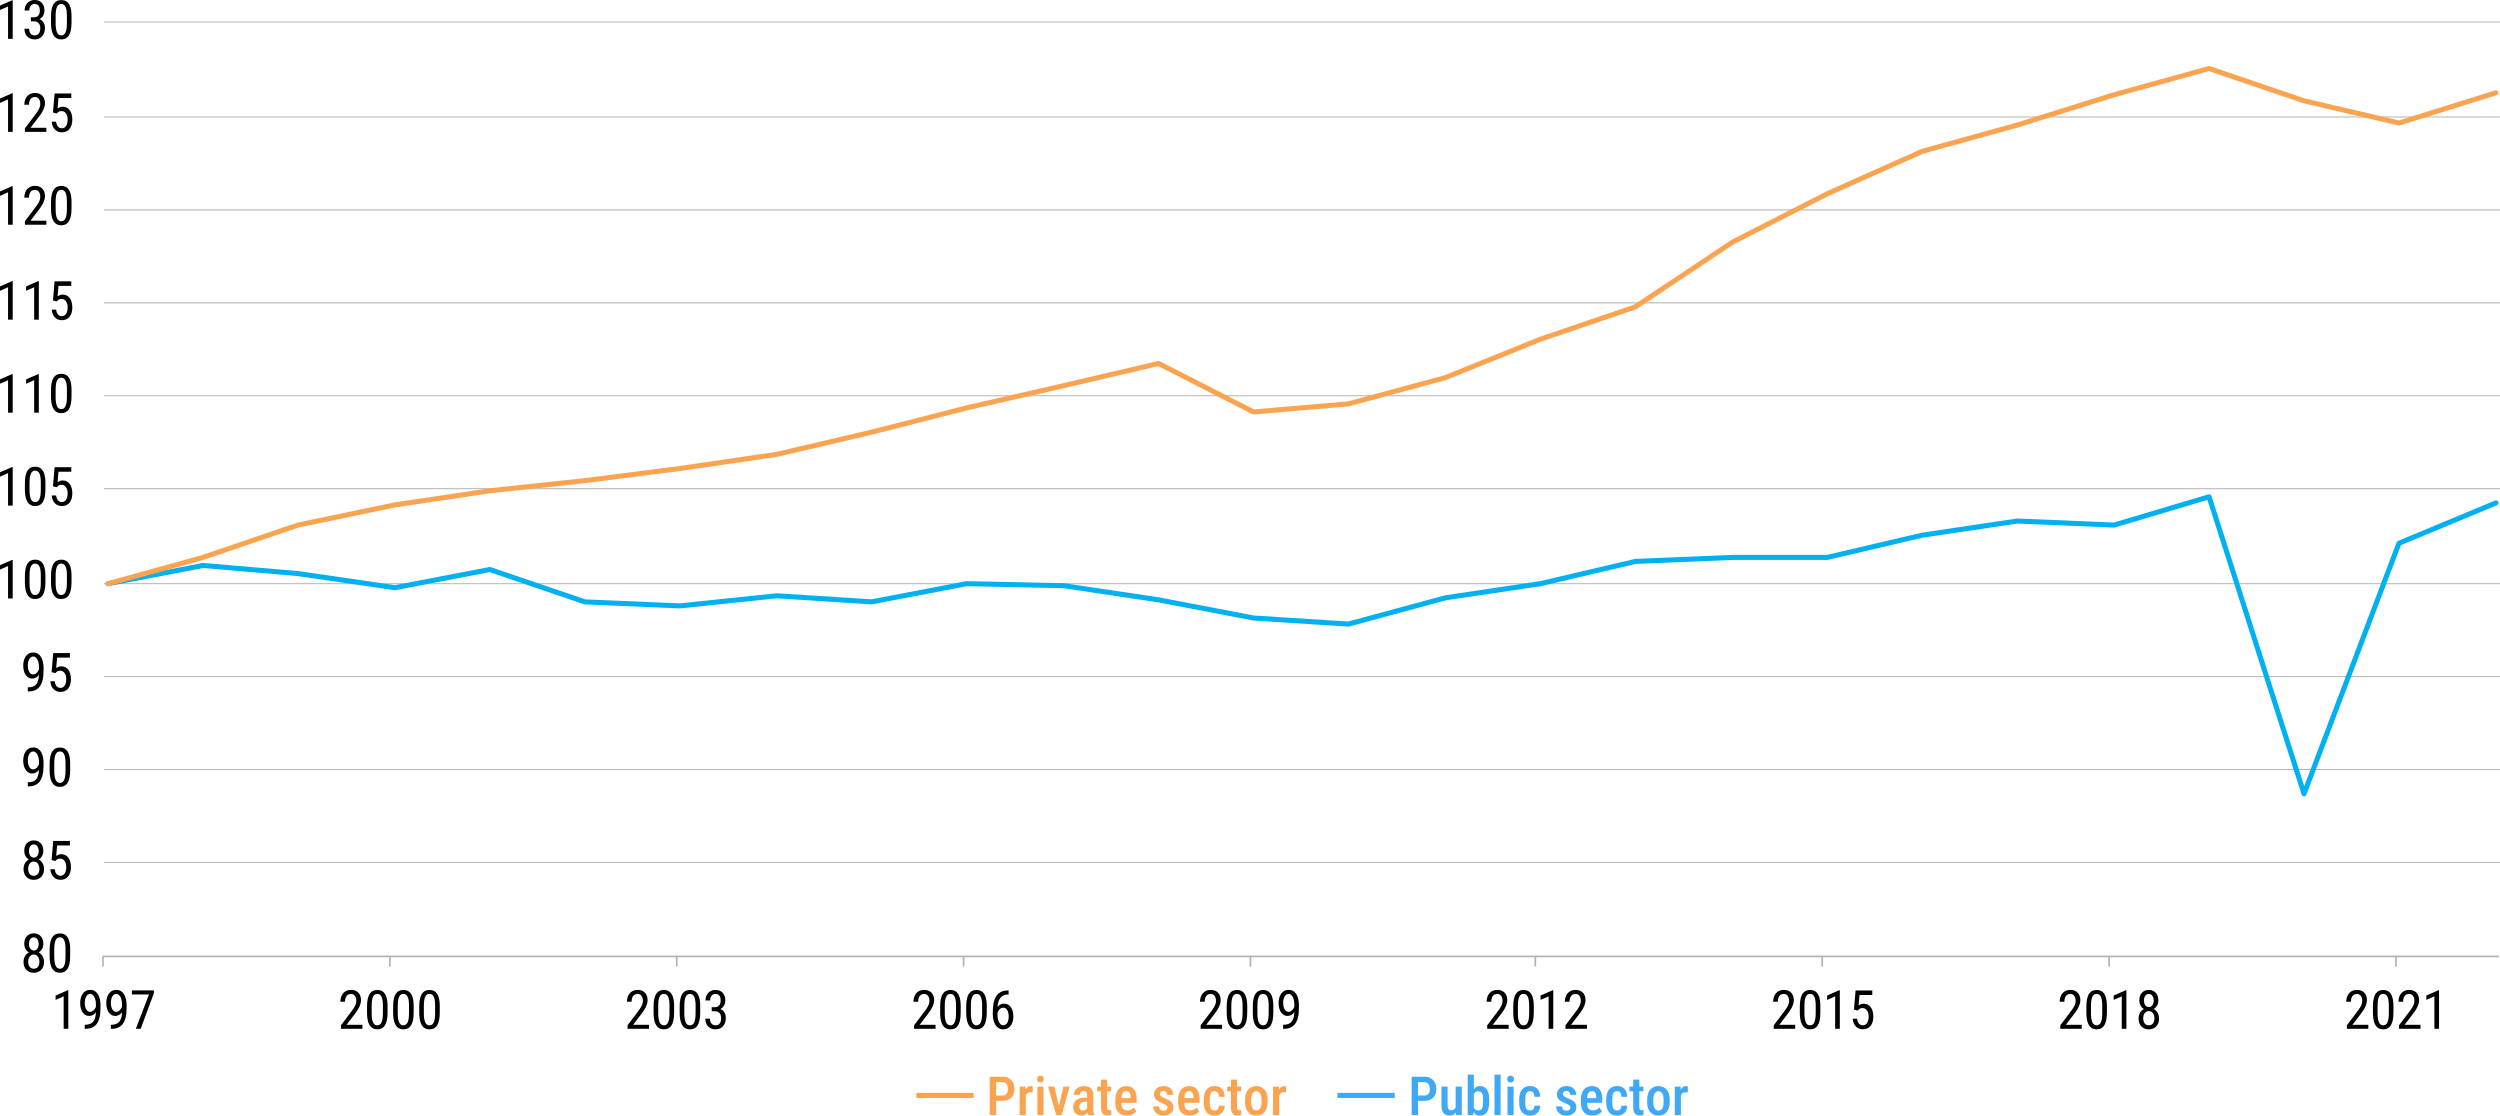 <svg xmlns="http://www.w3.org/2000/svg" id="Layer_1" width="741.42" height="330.86" viewBox="0 0 741.42 330.86"><defs><style>.cls-1{stroke-width:.3px;}.cls-1,.cls-2,.cls-3,.cls-4,.cls-5,.cls-6{fill:none;stroke-linejoin:round;}.cls-1,.cls-6{stroke:#b3b3b3;}.cls-2{stroke:#3fa9f5;}.cls-2,.cls-3,.cls-4,.cls-5{stroke-width:1.5px;}.cls-3{stroke:#00b0f0;}.cls-3,.cls-5{stroke-linecap:round;}.cls-7{fill:#faa451;}.cls-7,.cls-8,.cls-9{stroke-width:0px;}.cls-8{fill:#000;}.cls-9{fill:#3fa9f5;}.cls-4,.cls-5{stroke:#faa451;}.cls-6{stroke-width:.5px;}</style></defs><path class="cls-1" d="M30.84,6.54h710.58M30.84,34.69h710.58M30.84,62.26h710.58M30.84,89.82h710.58M30.84,117.38h710.58M30.84,144.94h710.58M30.84,173.1h710.58M30.84,200.66h710.58M30.84,228.22h710.58M30.84,255.78h710.58"></path><line class="cls-6" x1="30.54" y1="283.64" x2="741.12" y2="283.64"></line><path class="cls-6" d="M710.56,283.64v3M625.49,283.64v3M540.41,283.64v3M455.33,283.64v3M370.85,283.64v3M285.78,283.64v3M200.7,283.64v3M115.62,283.64v3M30.54,283.64v3"></path><polyline class="cls-3" points="32.04 173.1 60.2 167.7 88.36 170.1 117.12 174.29 145.28 168.9 173.44 178.49 201.6 179.69 230.36 176.69 258.51 178.49 286.67 173.1 315.43 173.69 343.59 177.89 371.75 183.28 399.91 185.08 428.67 177.29 456.83 173.1 484.99 166.5 513.75 165.31 541.91 165.31 570.07 158.72 598.23 154.52 626.98 155.72 655.14 147.33 683.3 235.41 711.46 161.11 740.22 149.13"></polyline><polyline class="cls-5" points="32.04 173.1 60.2 165.31 88.36 155.72 117.12 149.73 145.28 145.54 173.44 142.54 201.6 138.94 230.36 134.75 258.51 128.16 286.67 120.97 315.43 114.38 343.59 107.79 371.75 122.17 399.91 119.77 428.67 111.98 456.83 100.6 484.99 91.01 513.75 71.84 541.91 57.46 570.07 44.88 598.23 37.09 626.98 28.1 655.14 20.32 683.3 29.9 711.46 36.49 740.22 27.51"></polyline><path class="cls-8" d="M13.06,285.25c0,.69-.13,1.28-.4,1.76s-.63.85-1.09,1.1c-.46.25-.98.38-1.55.38s-1.09-.12-1.55-.38c-.46-.25-.82-.62-1.09-1.1s-.4-1.07-.4-1.76c0-.45.07-.87.22-1.25.15-.38.35-.71.62-.99.27-.28.59-.5.96-.65.37-.15.78-.23,1.23-.23.59,0,1.11.13,1.57.4.46.27.82.64,1.08,1.11.26.47.39,1,.39,1.61ZM12.85,279.92c0,.55-.12,1.05-.37,1.49-.25.44-.58.79-1,1.05-.42.25-.91.38-1.45.38s-1.04-.13-1.47-.38c-.43-.25-.76-.6-1-1.05-.24-.44-.36-.94-.36-1.49,0-.66.12-1.22.36-1.69s.58-.82,1-1.06c.43-.25.91-.37,1.46-.37s1.04.12,1.46.37.75.6,1,1.06.36,1.03.36,1.69ZM11.68,285.22c0-.42-.07-.8-.21-1.12-.14-.33-.33-.58-.58-.76s-.54-.27-.88-.27-.64.09-.88.27c-.25.18-.43.44-.57.76s-.2.7-.2,1.12.06.81.2,1.12c.13.31.32.55.57.71.25.16.55.25.89.25s.65-.08.9-.25c.25-.16.44-.4.57-.71.13-.31.2-.68.2-1.12ZM11.47,279.94c0-.38-.06-.72-.18-1.01s-.28-.52-.5-.69c-.22-.17-.47-.25-.76-.25s-.55.08-.76.24c-.22.16-.38.38-.5.68-.12.29-.18.64-.18,1.04s.06.73.18,1.02.29.52.5.68.47.24.77.24.55-.08.76-.24c.22-.16.38-.39.5-.68s.18-.63.18-1.02Z"></path><path class="cls-8" d="M20.81,281.74v1.73c0,.93-.07,1.72-.21,2.36-.14.64-.35,1.16-.61,1.55s-.58.67-.96.85c-.37.17-.79.26-1.25.26-.36,0-.7-.05-1.02-.16-.32-.11-.6-.29-.85-.53s-.46-.56-.64-.95c-.18-.39-.31-.86-.41-1.42s-.14-1.21-.14-1.95v-1.73c0-.93.07-1.71.22-2.34.15-.63.35-1.14.62-1.52.27-.38.59-.66.96-.82.37-.17.79-.25,1.25-.25.37,0,.71.05,1.03.16.31.11.6.28.84.51.25.23.46.54.64.92.18.38.31.85.4,1.4.09.55.14,1.2.14,1.95ZM19.43,283.71v-2.21c0-.51-.02-.96-.07-1.35s-.12-.72-.21-1c-.09-.28-.2-.5-.34-.67-.14-.17-.29-.3-.47-.38-.18-.08-.37-.12-.59-.12-.27,0-.5.06-.71.19-.21.13-.38.33-.52.61-.14.28-.25.64-.32,1.09-.07.45-.11.99-.11,1.63v2.21c0,.51.02.96.07,1.35.05.39.12.73.21,1.01.09.28.2.52.34.7.14.18.29.32.47.4.18.09.37.13.58.13.28,0,.52-.07.72-.2.21-.14.38-.35.52-.64s.25-.66.32-1.12.11-1,.11-1.64Z"></path><path class="cls-8" d="M13.06,257.69c0,.69-.13,1.28-.4,1.76s-.63.85-1.09,1.1c-.46.25-.98.38-1.55.38s-1.09-.12-1.55-.38c-.46-.25-.82-.62-1.09-1.1s-.4-1.07-.4-1.76c0-.45.07-.87.22-1.25.15-.38.35-.71.62-.99.27-.28.59-.5.96-.65.37-.15.78-.23,1.23-.23.59,0,1.11.13,1.57.4.46.27.82.64,1.08,1.11.26.47.39,1,.39,1.61ZM12.85,252.36c0,.55-.12,1.05-.37,1.49-.25.44-.58.79-1,1.05-.42.25-.91.38-1.45.38s-1.04-.13-1.47-.38c-.43-.25-.76-.6-1-1.05-.24-.44-.36-.94-.36-1.49,0-.66.12-1.22.36-1.69s.58-.82,1-1.06c.43-.25.91-.37,1.46-.37s1.04.12,1.46.37.75.6,1,1.06.36,1.03.36,1.69ZM11.68,257.66c0-.42-.07-.8-.21-1.12-.14-.33-.33-.58-.58-.76s-.54-.27-.88-.27-.64.09-.88.27c-.25.18-.43.44-.57.76s-.2.7-.2,1.12.06.81.2,1.12c.13.31.32.55.57.71.25.16.55.25.89.25s.65-.08.9-.25c.25-.16.44-.4.57-.71.13-.31.2-.68.2-1.12ZM11.47,252.38c0-.38-.06-.72-.18-1.01s-.28-.52-.5-.69c-.22-.17-.47-.25-.76-.25s-.55.08-.76.24c-.22.16-.38.38-.5.68-.12.29-.18.64-.18,1.04s.06.73.18,1.02.29.52.5.68.47.24.77.24.55-.08.76-.24c.22-.16.38-.39.5-.68s.18-.63.18-1.02Z"></path><path class="cls-8" d="M16.4,255.36l-1.1-.3.48-5.66h4.95v1.34h-3.79l-.27,3.09c.18-.12.39-.23.64-.34s.54-.16.88-.16c.45,0,.85.09,1.2.27s.65.44.89.77c.24.33.43.73.56,1.2.13.47.2.99.2,1.57,0,.55-.06,1.05-.19,1.51-.13.46-.32.86-.58,1.2s-.58.61-.97.79c-.39.19-.84.28-1.36.28-.39,0-.75-.06-1.09-.19s-.65-.32-.93-.59-.5-.59-.67-.98-.28-.86-.32-1.39h1.3c.05.43.15.79.3,1.08s.34.51.58.66c.24.15.51.22.82.22.27,0,.5-.06.72-.18.21-.12.39-.29.54-.52.15-.22.26-.5.34-.81s.12-.67.12-1.07c0-.36-.04-.69-.12-1s-.2-.58-.35-.8-.35-.41-.57-.54c-.22-.13-.48-.19-.77-.19-.39,0-.68.07-.86.2-.19.13-.38.31-.6.53Z"></path><path class="cls-8" d="M8.24,232h.11c.7,0,1.27-.12,1.7-.35.43-.23.75-.55.96-.95.22-.4.36-.84.44-1.34.08-.5.11-1.01.11-1.54v-1.74c0-.52-.05-.97-.14-1.38-.1-.4-.22-.74-.38-1.01-.16-.27-.34-.48-.54-.62-.2-.14-.41-.21-.61-.21-.27,0-.5.07-.7.2s-.37.32-.51.56c-.14.24-.24.52-.32.84-.07.32-.11.67-.11,1.05,0,.34.03.67.09.98s.16.6.29.86.3.46.5.61c.2.15.44.22.71.22.23,0,.45-.06.67-.19.22-.13.41-.3.59-.52.18-.22.32-.47.44-.75.11-.28.18-.58.2-.88h.65c0,.43-.07.86-.21,1.28-.14.42-.33.8-.59,1.14-.25.34-.55.62-.88.82s-.7.31-1.11.31c-.48,0-.9-.11-1.24-.33s-.62-.51-.84-.88c-.22-.36-.38-.77-.48-1.22-.1-.45-.16-.91-.16-1.37,0-.54.06-1.05.19-1.52s.31-.89.56-1.25c.25-.36.56-.64.93-.85s.81-.3,1.31-.3c.56,0,1.03.13,1.42.39s.71.61.95,1.05c.24.44.41.93.52,1.48s.16,1.11.16,1.69v.52c0,.59-.03,1.19-.08,1.79s-.17,1.19-.34,1.74c-.17.55-.42,1.05-.75,1.48-.33.43-.78.78-1.33,1.03s-1.25.38-2.08.38h-.1v-1.23Z"></path><path class="cls-8" d="M20.81,226.62v1.73c0,.93-.07,1.72-.21,2.36-.14.64-.35,1.16-.61,1.55s-.58.67-.96.85c-.37.17-.79.26-1.25.26-.36,0-.7-.05-1.02-.16-.32-.11-.6-.29-.85-.53s-.46-.56-.64-.95c-.18-.39-.31-.86-.41-1.42s-.14-1.21-.14-1.95v-1.73c0-.93.07-1.71.22-2.34.15-.63.35-1.14.62-1.52.27-.38.59-.66.96-.82.37-.17.79-.25,1.25-.25.37,0,.71.05,1.03.16.31.11.6.28.84.51.25.23.46.54.64.92.18.38.31.85.4,1.4.09.55.14,1.2.14,1.95ZM19.43,228.59v-2.21c0-.51-.02-.96-.07-1.35s-.12-.72-.21-1c-.09-.28-.2-.5-.34-.67-.14-.17-.29-.3-.47-.38-.18-.08-.37-.12-.59-.12-.27,0-.5.06-.71.19-.21.13-.38.33-.52.61-.14.28-.25.64-.32,1.09-.07.45-.11.99-.11,1.63v2.21c0,.51.02.96.07,1.35.05.39.12.73.21,1.01.09.28.2.52.34.7.14.18.29.32.47.4.18.09.37.13.58.13.28,0,.52-.07.72-.2.21-.14.38-.35.52-.64s.25-.66.32-1.12.11-1,.11-1.64Z"></path><path class="cls-8" d="M8.24,203.84h.11c.7,0,1.27-.12,1.7-.35.43-.23.75-.55.96-.95.22-.4.36-.84.44-1.34.08-.5.11-1.01.11-1.54v-1.74c0-.52-.05-.97-.14-1.38-.1-.4-.22-.74-.38-1.01-.16-.27-.34-.48-.54-.62-.2-.14-.41-.21-.61-.21-.27,0-.5.07-.7.2s-.37.32-.51.56c-.14.24-.24.52-.32.84-.07.32-.11.67-.11,1.05,0,.34.03.67.09.98s.16.6.29.86.3.46.5.61c.2.15.44.22.71.22.23,0,.45-.06.67-.19.22-.13.41-.3.59-.52.18-.22.32-.47.44-.75.11-.28.18-.58.2-.88h.65c0,.43-.07.86-.21,1.28-.14.42-.33.8-.59,1.14-.25.34-.55.62-.88.82s-.7.31-1.11.31c-.48,0-.9-.11-1.24-.33s-.62-.51-.84-.88c-.22-.36-.38-.77-.48-1.22-.1-.45-.16-.91-.16-1.37,0-.54.06-1.05.19-1.52s.31-.89.56-1.25c.25-.36.56-.64.93-.85s.81-.3,1.31-.3c.56,0,1.03.13,1.42.39s.71.61.95,1.05c.24.44.41.93.52,1.48s.16,1.11.16,1.69v.52c0,.59-.03,1.19-.08,1.79s-.17,1.19-.34,1.74c-.17.55-.42,1.05-.75,1.48-.33.43-.78.78-1.33,1.03s-1.25.38-2.08.38h-.1v-1.23Z"></path><path class="cls-8" d="M16.4,199.64l-1.1-.3.48-5.66h4.95v1.34h-3.79l-.27,3.09c.18-.12.39-.23.64-.34s.54-.16.88-.16c.45,0,.85.09,1.2.27s.65.44.89.77c.24.33.43.73.56,1.2.13.47.2.99.2,1.57,0,.55-.06,1.05-.19,1.51-.13.46-.32.86-.58,1.2s-.58.61-.97.79c-.39.19-.84.28-1.36.28-.39,0-.75-.06-1.09-.19s-.65-.32-.93-.59-.5-.59-.67-.98-.28-.86-.32-1.39h1.3c.05.43.15.79.3,1.08s.34.51.58.66c.24.15.51.22.82.22.27,0,.5-.06.72-.18.21-.12.39-.29.54-.52.15-.22.26-.5.34-.81s.12-.67.12-1.07c0-.36-.04-.69-.12-1s-.2-.58-.35-.8-.35-.41-.57-.54c-.22-.13-.48-.19-.77-.19-.39,0-.68.07-.86.2-.19.13-.38.31-.6.53Z"></path><path class="cls-8" d="M3.77,166.05v11.44h-1.38v-9.63l-2.39,1.06v-1.3l3.56-1.56h.21Z"></path><path class="cls-8" d="M13.47,170.9v1.73c0,.93-.07,1.72-.21,2.36-.14.64-.35,1.16-.61,1.55s-.58.67-.96.85c-.37.17-.79.26-1.25.26-.36,0-.7-.05-1.02-.16-.32-.11-.6-.29-.85-.53s-.46-.56-.64-.95c-.18-.39-.31-.86-.41-1.42s-.14-1.21-.14-1.95v-1.73c0-.93.07-1.71.22-2.34.15-.63.35-1.14.62-1.52.27-.38.59-.66.96-.82.37-.17.79-.25,1.25-.25.37,0,.71.05,1.03.16.31.11.6.28.84.51.25.23.46.54.64.92.18.38.31.85.4,1.4.09.55.14,1.2.14,1.95ZM12.1,172.87v-2.21c0-.51-.02-.96-.07-1.35s-.12-.72-.21-1c-.09-.28-.2-.5-.34-.67-.14-.17-.29-.3-.47-.38-.18-.08-.37-.12-.59-.12-.27,0-.5.06-.71.19-.21.13-.38.33-.52.61-.14.28-.25.64-.32,1.09-.07.45-.11.99-.11,1.63v2.21c0,.51.02.96.07,1.35.05.39.12.73.21,1.01.09.28.2.52.34.7.14.18.29.32.47.4.18.09.37.13.58.13.28,0,.52-.07.72-.2.21-.14.38-.35.52-.64s.25-.66.32-1.12.11-1,.11-1.64Z"></path><path class="cls-8" d="M21.21,170.9v1.73c0,.93-.07,1.72-.21,2.36-.14.64-.35,1.16-.61,1.55s-.58.67-.96.85c-.37.17-.79.26-1.25.26-.36,0-.7-.05-1.02-.16-.32-.11-.6-.29-.85-.53s-.46-.56-.64-.95c-.18-.39-.31-.86-.41-1.42s-.14-1.21-.14-1.95v-1.73c0-.93.07-1.71.22-2.34.15-.63.35-1.14.62-1.52.27-.38.59-.66.96-.82.37-.17.79-.25,1.25-.25.37,0,.71.05,1.03.16.31.11.6.28.84.51.25.23.46.54.64.92.18.38.31.85.4,1.4.09.55.14,1.2.14,1.95ZM19.84,172.87v-2.21c0-.51-.02-.96-.07-1.35s-.12-.72-.21-1c-.09-.28-.2-.5-.34-.67-.14-.17-.29-.3-.47-.38-.18-.08-.37-.12-.59-.12-.27,0-.5.06-.71.19-.21.13-.38.33-.52.61-.14.28-.25.64-.32,1.09-.07.45-.11.99-.11,1.63v2.21c0,.51.02.96.07,1.35.05.39.12.73.21,1.01.09.28.2.52.34.7.14.18.29.32.47.4.18.09.37.13.58.13.28,0,.52-.07.72-.2.21-.14.38-.35.52-.64s.25-.66.32-1.12.11-1,.11-1.64Z"></path><path class="cls-8" d="M3.77,138.5v11.44h-1.38v-9.63l-2.39,1.06v-1.3l3.56-1.56h.21Z"></path><path class="cls-8" d="M13.47,143.34v1.73c0,.93-.07,1.72-.21,2.36-.14.64-.35,1.16-.61,1.55s-.58.67-.96.85c-.37.17-.79.26-1.25.26-.36,0-.7-.05-1.02-.16-.32-.11-.6-.29-.85-.53s-.46-.56-.64-.95c-.18-.39-.31-.86-.41-1.42-.09-.56-.14-1.21-.14-1.95v-1.73c0-.93.07-1.71.22-2.34.15-.63.35-1.14.62-1.52.27-.38.59-.66.96-.82.37-.17.79-.25,1.25-.25.37,0,.71.05,1.03.16.31.11.6.28.84.51.25.23.46.54.64.92.18.38.31.85.4,1.4.09.55.14,1.2.14,1.95ZM12.1,145.31v-2.21c0-.51-.02-.96-.07-1.35-.05-.39-.12-.72-.21-1-.09-.28-.2-.5-.34-.67-.14-.17-.29-.3-.47-.38-.18-.08-.37-.12-.59-.12-.27,0-.5.06-.71.19-.21.13-.38.33-.52.61-.14.28-.25.64-.32,1.09-.07.45-.11.99-.11,1.63v2.21c0,.51.02.96.07,1.35.05.39.12.73.21,1.01.09.28.2.52.34.7.14.18.29.32.47.4.18.09.37.13.58.13.28,0,.52-.07.72-.2.21-.14.38-.35.52-.64s.25-.66.32-1.12c.07-.46.11-1,.11-1.64Z"></path><path class="cls-8" d="M16.81,144.52l-1.1-.3.48-5.66h4.95v1.34h-3.79l-.27,3.09c.18-.12.39-.23.64-.34.25-.1.54-.16.88-.16.45,0,.85.09,1.2.27s.65.44.89.77c.24.33.43.73.56,1.2.13.47.2.99.2,1.57,0,.55-.06,1.05-.19,1.51-.13.46-.32.86-.58,1.2-.26.34-.58.61-.97.79-.39.19-.84.28-1.36.28-.39,0-.75-.06-1.09-.19s-.65-.32-.93-.59c-.27-.26-.5-.59-.67-.98-.17-.39-.28-.86-.32-1.39h1.3c.05.43.15.79.3,1.08.15.29.34.51.58.66.24.15.51.22.82.22.27,0,.5-.06.72-.18.21-.12.39-.29.54-.52.15-.22.26-.49.34-.81.08-.32.12-.67.12-1.07,0-.36-.04-.69-.12-1-.08-.31-.2-.58-.35-.8-.16-.23-.35-.41-.57-.54-.22-.13-.48-.19-.77-.19-.39,0-.68.07-.86.2-.19.13-.38.31-.6.53Z"></path><path class="cls-8" d="M3.77,110.94v11.44h-1.38v-9.63l-2.39,1.06v-1.3l3.56-1.56h.21Z"></path><path class="cls-8" d="M11.51,110.94v11.44h-1.38v-9.63l-2.39,1.06v-1.3l3.56-1.56h.21Z"></path><path class="cls-8" d="M21.21,115.78v1.73c0,.93-.07,1.72-.21,2.36-.14.64-.35,1.16-.61,1.55s-.58.67-.96.85c-.37.17-.79.26-1.25.26-.36,0-.7-.05-1.02-.16-.32-.11-.6-.29-.85-.53s-.46-.56-.64-.95c-.18-.39-.31-.86-.41-1.42-.09-.56-.14-1.21-.14-1.95v-1.73c0-.93.07-1.71.22-2.34.15-.63.35-1.14.62-1.52.27-.38.59-.66.96-.82.37-.17.79-.25,1.25-.25.37,0,.71.05,1.03.16.31.11.6.28.84.51.25.23.46.54.64.92.18.38.31.85.4,1.4.09.55.14,1.2.14,1.95ZM19.84,117.75v-2.21c0-.51-.02-.96-.07-1.35-.05-.39-.12-.72-.21-1-.09-.28-.2-.5-.34-.67-.14-.17-.29-.3-.47-.38-.18-.08-.37-.12-.59-.12-.27,0-.5.06-.71.19-.21.13-.38.33-.52.61-.14.28-.25.64-.32,1.09-.07.45-.11.99-.11,1.63v2.21c0,.51.02.96.07,1.35.05.39.12.73.21,1.01.09.28.2.52.34.7.14.18.29.32.47.4.18.09.37.13.58.13.28,0,.52-.07.72-.2.21-.14.38-.35.52-.64s.25-.66.32-1.12c.07-.46.11-1,.11-1.64Z"></path><path class="cls-8" d="M3.77,83.37v11.44h-1.38v-9.63l-2.39,1.06v-1.3l3.56-1.56h.21Z"></path><path class="cls-8" d="M11.51,83.37v11.44h-1.38v-9.63l-2.39,1.06v-1.3l3.56-1.56h.21Z"></path><path class="cls-8" d="M16.81,89.4l-1.1-.3.48-5.66h4.95v1.34h-3.79l-.27,3.09c.18-.12.39-.23.64-.34.25-.1.54-.16.88-.16.45,0,.85.09,1.2.27s.65.44.89.77c.24.33.43.73.56,1.2.13.47.2.99.2,1.57,0,.55-.06,1.05-.19,1.51-.13.46-.32.86-.58,1.2-.26.34-.58.61-.97.79-.39.19-.84.28-1.36.28-.39,0-.75-.06-1.09-.19s-.65-.32-.93-.59c-.27-.26-.5-.59-.67-.98-.17-.39-.28-.86-.32-1.39h1.3c.05.43.15.79.3,1.08.15.29.34.51.58.66.24.15.51.22.82.22.27,0,.5-.06.72-.18.21-.12.39-.29.54-.52.15-.22.26-.49.34-.81.08-.32.12-.67.12-1.07,0-.36-.04-.69-.12-1-.08-.31-.2-.58-.35-.8-.16-.23-.35-.41-.57-.54-.22-.13-.48-.19-.77-.19-.39,0-.68.07-.86.2-.19.13-.38.31-.6.53Z"></path><path class="cls-8" d="M3.77,55.21v11.44h-1.38v-9.63l-2.39,1.06v-1.3l3.56-1.56h.21Z"></path><path class="cls-8" d="M13.75,65.46v1.19h-6.36v-1.04l3.13-4.15c.39-.51.68-.94.88-1.3.2-.36.34-.68.42-.96.08-.28.12-.57.12-.87,0-.38-.06-.71-.18-1.02-.12-.3-.29-.55-.52-.73-.23-.18-.51-.27-.83-.27-.42,0-.77.1-1.04.29-.27.2-.46.47-.59.82-.12.35-.19.75-.19,1.2h-1.38c0-.64.12-1.23.36-1.76.24-.53.59-.95,1.07-1.27.47-.31,1.06-.47,1.77-.47.61,0,1.13.13,1.57.38.43.25.77.61,1,1.06.23.46.35.99.35,1.6,0,.33-.05.67-.14,1.01-.09.34-.22.68-.38,1.02-.16.34-.35.67-.56,1-.21.33-.44.65-.69.97l-2.52,3.3h4.7Z"></path><path class="cls-8" d="M21.21,60.06v1.73c0,.93-.07,1.72-.21,2.36-.14.64-.35,1.16-.61,1.55s-.58.67-.96.85c-.37.17-.79.26-1.25.26-.36,0-.7-.05-1.02-.16-.32-.11-.6-.29-.85-.53s-.46-.56-.64-.95c-.18-.39-.31-.86-.41-1.42-.09-.56-.14-1.21-.14-1.95v-1.73c0-.93.07-1.71.22-2.34.15-.63.35-1.14.62-1.52.27-.38.59-.66.96-.82.37-.17.79-.25,1.25-.25.37,0,.71.05,1.03.16.31.11.6.28.84.51.25.23.46.54.64.92.18.38.31.85.4,1.4.09.55.14,1.2.14,1.95ZM19.84,62.03v-2.21c0-.51-.02-.96-.07-1.35-.05-.39-.12-.72-.21-1-.09-.28-.2-.5-.34-.67-.14-.17-.29-.3-.47-.38-.18-.08-.37-.12-.59-.12-.27,0-.5.06-.71.19-.21.13-.38.33-.52.61-.14.28-.25.64-.32,1.09-.07.45-.11.99-.11,1.63v2.21c0,.51.02.96.07,1.35.05.39.12.73.21,1.01.09.28.2.52.34.7.14.18.29.32.47.4.18.09.37.13.58.13.28,0,.52-.07.72-.2.21-.14.38-.35.52-.64s.25-.66.32-1.12c.07-.46.11-1,.11-1.64Z"></path><path class="cls-8" d="M3.77,27.66v11.44h-1.38v-9.63l-2.39,1.06v-1.3l3.56-1.56h.21Z"></path><path class="cls-8" d="M13.75,37.91v1.19h-6.36v-1.04l3.13-4.15c.39-.51.68-.94.88-1.3.2-.36.34-.68.42-.96.08-.28.12-.57.12-.87,0-.38-.06-.71-.18-1.02-.12-.3-.29-.55-.52-.73-.23-.18-.51-.27-.83-.27-.42,0-.77.1-1.04.29-.27.2-.46.47-.59.82-.12.35-.19.75-.19,1.2h-1.38c0-.64.12-1.23.36-1.76.24-.53.59-.95,1.07-1.27.47-.31,1.06-.47,1.77-.47.61,0,1.13.13,1.57.38.43.25.77.61,1,1.06.23.46.35.99.35,1.6,0,.33-.05.67-.14,1.01-.09.34-.22.68-.38,1.02-.16.34-.35.67-.56,1-.21.33-.44.65-.69.97l-2.52,3.3h4.7Z"></path><path class="cls-8" d="M16.81,33.68l-1.1-.3.48-5.66h4.95v1.34h-3.79l-.27,3.09c.18-.12.39-.23.64-.34.25-.1.54-.16.88-.16.45,0,.85.09,1.2.27s.65.44.89.77c.24.33.43.73.56,1.2.13.47.2.99.2,1.57,0,.55-.06,1.05-.19,1.51-.13.46-.32.86-.58,1.2-.26.34-.58.61-.97.79-.39.19-.84.28-1.36.28-.39,0-.75-.06-1.09-.19s-.65-.32-.93-.59c-.27-.26-.5-.59-.67-.98-.17-.39-.28-.86-.32-1.39h1.3c.05.43.15.79.3,1.08.15.29.34.51.58.66.24.15.51.22.82.22.27,0,.5-.06.72-.18.21-.12.39-.29.54-.52.15-.22.26-.49.34-.81.08-.32.12-.67.12-1.07,0-.36-.04-.69-.12-1-.08-.31-.2-.58-.35-.8-.16-.23-.35-.41-.57-.54-.22-.13-.48-.19-.77-.19-.39,0-.68.07-.86.2-.19.13-.38.31-.6.53Z"></path><path class="cls-8" d="M3.77.09v11.44h-1.38V1.9L0,2.96v-1.3L3.56.09h.21Z"></path><path class="cls-8" d="M9.17,6.32v-.87h1.09c.64,0,1.15.09,1.55.26.4.17.71.4.93.69.22.29.37.6.46.94.09.34.13.68.13,1.02,0,.53-.08,1-.23,1.41-.15.41-.37.76-.65,1.05-.28.29-.6.5-.97.65-.37.15-.77.22-1.21.22s-.82-.07-1.19-.21c-.36-.14-.69-.34-.96-.61-.28-.27-.49-.6-.64-.99-.15-.39-.23-.84-.23-1.35h1.38c0,.4.06.74.2,1.04.13.3.32.53.56.69.24.16.54.25.88.25s.64-.08.89-.23c.25-.15.44-.39.58-.7.14-.31.21-.71.21-1.18s-.08-.86-.23-1.17c-.15-.3-.37-.53-.65-.68s-.62-.22-1.01-.22h-.89ZM9.17,5.13h.89c.4,0,.72-.08.98-.25.26-.17.45-.4.58-.7.13-.29.19-.63.19-1,0-.44-.06-.8-.17-1.1-.11-.3-.29-.52-.51-.67-.23-.15-.51-.23-.86-.23-.32,0-.6.08-.84.24-.24.16-.42.38-.55.68-.13.29-.2.64-.2,1.03h-1.38c0-.58.12-1.1.36-1.58.24-.47.59-.85,1.03-1.13s.97-.42,1.57-.42,1.09.12,1.52.36.78.6,1.03,1.08c.25.48.37,1.07.37,1.78,0,.29-.05.59-.16.92-.11.33-.28.63-.51.91-.23.28-.53.51-.91.69-.37.18-.83.27-1.36.27h-1.09v-.88Z"></path><path class="cls-8" d="M21.21,4.94v1.73c0,.93-.07,1.72-.21,2.36-.14.64-.35,1.16-.61,1.55s-.58.67-.96.85c-.37.17-.79.26-1.25.26-.36,0-.7-.05-1.02-.16-.32-.11-.6-.29-.85-.53s-.46-.56-.64-.95c-.18-.39-.31-.86-.41-1.42-.09-.56-.14-1.21-.14-1.95v-1.73c0-.93.07-1.71.22-2.34.15-.63.35-1.14.62-1.52.27-.38.59-.66.96-.82.37-.17.79-.25,1.25-.25.37,0,.71.05,1.03.16.31.11.6.28.84.51.25.23.46.54.64.92.18.38.31.85.4,1.4.09.55.14,1.2.14,1.95ZM19.84,6.91v-2.21c0-.51-.02-.96-.07-1.35-.05-.39-.12-.72-.21-1-.09-.28-.2-.5-.34-.67-.14-.17-.29-.3-.47-.38-.18-.08-.37-.12-.59-.12-.27,0-.5.06-.71.19-.21.13-.38.33-.52.61-.14.28-.25.64-.32,1.09-.07.45-.11.99-.11,1.63v2.21c0,.51.02.96.07,1.35.05.39.12.73.21,1.01.09.28.2.52.34.7.14.18.29.32.47.4.18.09.37.13.58.13.28,0,.52-.07.72-.2.21-.14.38-.35.52-.64s.25-.66.32-1.12c.07-.46.11-1,.11-1.64Z"></path><path class="cls-8" d="M20.26,293.67v11.44h-1.38v-9.63l-2.39,1.06v-1.3l3.56-1.56h.21Z"></path><path class="cls-8" d="M25.13,303.9h.11c.7,0,1.27-.12,1.7-.35.43-.23.75-.55.96-.95.22-.4.36-.84.44-1.34.08-.5.11-1.01.11-1.54v-1.74c0-.52-.05-.97-.14-1.38-.1-.4-.22-.74-.38-1.01-.16-.27-.34-.48-.54-.62-.2-.14-.41-.21-.61-.21-.27,0-.5.07-.7.2s-.37.32-.51.56c-.14.24-.24.52-.32.84-.07.32-.11.67-.11,1.05,0,.34.03.67.09.98s.16.6.29.86.3.46.5.61c.2.15.44.22.71.22.23,0,.45-.06.67-.19.22-.13.41-.3.59-.52.18-.22.32-.47.44-.75.11-.28.18-.58.2-.88h.65c0,.43-.07.86-.21,1.28-.14.42-.33.8-.59,1.14-.25.34-.55.62-.88.82s-.7.31-1.11.31c-.48,0-.9-.11-1.24-.33s-.62-.51-.84-.88c-.22-.36-.38-.77-.48-1.22-.1-.45-.16-.91-.16-1.37,0-.54.06-1.05.19-1.52s.31-.89.56-1.25c.25-.36.56-.64.93-.85s.81-.3,1.31-.3c.56,0,1.03.13,1.42.39s.71.61.95,1.05c.24.44.41.93.52,1.48s.16,1.11.16,1.69v.52c0,.59-.03,1.19-.08,1.79s-.17,1.19-.34,1.74c-.17.55-.42,1.05-.75,1.48-.33.43-.78.78-1.33,1.03s-1.25.38-2.08.38h-.1v-1.23Z"></path><path class="cls-8" d="M32.87,303.9h.11c.7,0,1.27-.12,1.7-.35.43-.23.75-.55.96-.95.22-.4.36-.84.44-1.34.08-.5.11-1.01.11-1.54v-1.74c0-.52-.05-.97-.14-1.38-.1-.4-.22-.74-.38-1.01-.16-.27-.34-.48-.54-.62-.2-.14-.41-.21-.61-.21-.27,0-.5.07-.7.2s-.37.32-.51.56c-.14.24-.24.52-.32.84-.07.32-.11.67-.11,1.05,0,.34.03.67.09.98s.16.6.29.86.3.46.5.61c.2.15.44.22.71.22.23,0,.45-.06.67-.19.22-.13.41-.3.59-.52.18-.22.32-.47.44-.75.11-.28.18-.58.2-.88h.65c0,.43-.07.86-.21,1.28-.14.42-.33.8-.59,1.14-.25.34-.55.62-.88.82s-.7.31-1.11.31c-.48,0-.9-.11-1.24-.33s-.62-.51-.84-.88c-.22-.36-.38-.77-.48-1.22-.1-.45-.16-.91-.16-1.37,0-.54.06-1.05.19-1.52s.31-.89.56-1.25c.25-.36.56-.64.93-.85s.81-.3,1.31-.3c.56,0,1.03.13,1.42.39s.71.61.95,1.05c.24.44.41.93.52,1.48s.16,1.11.16,1.69v.52c0,.59-.03,1.19-.08,1.79s-.17,1.19-.34,1.74c-.17.55-.42,1.05-.75,1.48-.33.43-.78.78-1.33,1.03s-1.25.38-2.08.38h-.1v-1.23Z"></path><path class="cls-8" d="M45.64,293.74v.81l-3.91,10.56h-1.45l3.91-10.19h-5.07v-1.19h6.52Z"></path><path class="cls-8" d="M107.48,303.92v1.19h-6.36v-1.04l3.13-4.15c.39-.51.68-.94.88-1.3s.34-.68.42-.96.12-.57.12-.87c0-.38-.06-.71-.18-1.02-.12-.3-.29-.55-.52-.73-.23-.18-.51-.27-.83-.27-.42,0-.77.1-1.04.29-.27.2-.46.47-.59.82s-.19.75-.19,1.2h-1.38c0-.64.12-1.23.36-1.76.24-.53.59-.95,1.07-1.27.47-.32,1.06-.47,1.77-.47.61,0,1.13.13,1.57.38.43.25.77.61,1,1.06.23.46.35.99.35,1.6,0,.33-.05.67-.14,1.01-.09.34-.22.68-.38,1.02-.16.34-.35.67-.56,1-.21.33-.44.65-.69.97l-2.52,3.3h4.7Z"></path><path class="cls-8" d="M114.94,298.52v1.73c0,.93-.07,1.72-.21,2.36-.14.64-.35,1.16-.61,1.55s-.58.67-.96.85c-.37.17-.79.26-1.25.26-.36,0-.7-.05-1.02-.16-.32-.11-.6-.29-.85-.53s-.46-.56-.64-.95c-.18-.39-.31-.86-.41-1.42s-.14-1.21-.14-1.95v-1.73c0-.93.07-1.71.22-2.34.15-.63.35-1.14.62-1.52.27-.38.59-.66.96-.82.37-.17.79-.25,1.25-.25.37,0,.71.05,1.03.16.31.11.6.28.84.51.25.23.46.54.64.92.18.38.31.85.4,1.4.09.55.14,1.2.14,1.95ZM113.56,300.49v-2.21c0-.51-.02-.96-.07-1.35s-.12-.72-.21-1c-.09-.28-.2-.5-.34-.67-.14-.17-.29-.3-.47-.38-.18-.08-.37-.12-.59-.12-.27,0-.5.06-.71.19-.21.13-.38.33-.52.61-.14.28-.25.64-.32,1.09-.07.45-.11.99-.11,1.63v2.21c0,.51.02.96.07,1.35.05.39.12.73.21,1.01.09.28.2.52.34.7.14.18.29.32.47.4.18.09.37.13.58.13.28,0,.52-.07.72-.2.21-.14.38-.35.52-.64s.25-.66.32-1.12.11-1,.11-1.64Z"></path><path class="cls-8" d="M122.68,298.52v1.73c0,.93-.07,1.72-.21,2.36-.14.64-.35,1.16-.61,1.55s-.58.67-.96.85c-.37.17-.79.26-1.25.26-.36,0-.7-.05-1.02-.16-.32-.11-.6-.29-.85-.53s-.46-.56-.64-.95c-.18-.39-.31-.86-.41-1.42s-.14-1.21-.14-1.95v-1.73c0-.93.07-1.71.22-2.34.15-.63.35-1.14.62-1.52.27-.38.59-.66.96-.82.37-.17.79-.25,1.25-.25.37,0,.71.05,1.03.16.31.11.6.28.84.51.25.23.46.54.64.92.18.38.31.85.4,1.4.09.55.14,1.2.14,1.95ZM121.3,300.49v-2.21c0-.51-.02-.96-.07-1.35s-.12-.72-.21-1c-.09-.28-.2-.5-.34-.67-.14-.17-.29-.3-.47-.38-.18-.08-.37-.12-.59-.12-.27,0-.5.06-.71.19-.21.13-.38.33-.52.61-.14.28-.25.64-.32,1.09-.07.45-.11.99-.11,1.63v2.21c0,.51.02.96.07,1.35.05.39.12.73.21,1.01.09.28.2.52.34.7.14.18.29.32.47.4.18.09.37.13.58.13.28,0,.52-.07.72-.2.21-.14.38-.35.52-.64s.25-.66.32-1.12.11-1,.11-1.64Z"></path><path class="cls-8" d="M130.42,298.52v1.73c0,.93-.07,1.72-.21,2.36-.14.64-.35,1.16-.61,1.55s-.58.67-.96.85c-.37.17-.79.26-1.25.26-.36,0-.7-.05-1.02-.16-.32-.11-.6-.29-.85-.53s-.46-.56-.64-.95c-.18-.39-.31-.86-.41-1.42s-.14-1.21-.14-1.95v-1.73c0-.93.07-1.71.22-2.34.15-.63.35-1.14.62-1.52.27-.38.59-.66.96-.82.37-.17.79-.25,1.25-.25.37,0,.71.05,1.03.16.31.11.6.28.84.51.25.23.46.54.64.92.18.38.31.85.4,1.4.09.55.14,1.2.14,1.95ZM129.04,300.49v-2.21c0-.51-.02-.96-.07-1.35s-.12-.72-.21-1c-.09-.28-.2-.5-.34-.67-.14-.17-.29-.3-.47-.38-.18-.08-.37-.12-.59-.12-.27,0-.5.06-.71.19-.21.13-.38.33-.52.61-.14.28-.25.64-.32,1.09-.07.45-.11.99-.11,1.63v2.21c0,.51.02.96.07,1.35.05.39.12.73.21,1.01.09.28.2.52.34.7.14.18.29.32.47.4.18.09.37.13.58.13.28,0,.52-.07.72-.2.21-.14.38-.35.52-.64s.25-.66.32-1.12.11-1,.11-1.64Z"></path><path class="cls-8" d="M192.47,303.92v1.19h-6.36v-1.04l3.13-4.15c.39-.51.68-.94.88-1.3s.34-.68.42-.96.12-.57.12-.87c0-.38-.06-.71-.18-1.02-.12-.3-.29-.55-.52-.73-.23-.18-.51-.27-.83-.27-.42,0-.77.1-1.04.29-.27.2-.46.47-.59.82s-.19.75-.19,1.2h-1.38c0-.64.12-1.23.36-1.76.24-.53.59-.95,1.07-1.27.47-.32,1.06-.47,1.77-.47.61,0,1.13.13,1.57.38.43.25.77.61,1,1.06.23.46.35.99.35,1.6,0,.33-.05.67-.14,1.01-.09.34-.22.68-.38,1.02-.16.34-.35.67-.56,1-.21.33-.44.65-.69.97l-2.52,3.3h4.7Z"></path><path class="cls-8" d="M199.92,298.52v1.73c0,.93-.07,1.72-.21,2.36-.14.64-.35,1.16-.61,1.55s-.58.67-.96.85c-.37.17-.79.26-1.25.26-.36,0-.7-.05-1.02-.16-.32-.11-.6-.29-.85-.53s-.46-.56-.64-.95c-.18-.39-.31-.86-.41-1.42s-.14-1.21-.14-1.95v-1.73c0-.93.07-1.71.22-2.34.15-.63.35-1.14.62-1.52.27-.38.59-.66.96-.82.37-.17.79-.25,1.25-.25.37,0,.71.05,1.03.16.31.11.6.28.84.51.25.23.46.54.64.92.18.38.31.85.4,1.4.09.55.14,1.2.14,1.95ZM198.55,300.49v-2.21c0-.51-.02-.96-.07-1.35s-.12-.72-.21-1c-.09-.28-.2-.5-.34-.67-.14-.17-.29-.3-.47-.38-.18-.08-.37-.12-.59-.12-.27,0-.5.06-.71.19-.21.13-.38.33-.52.61-.14.28-.25.64-.32,1.09-.07.45-.11.99-.11,1.63v2.21c0,.51.02.96.07,1.35.05.39.12.73.21,1.01.09.28.2.52.34.7.14.18.29.32.47.4.18.09.37.13.58.13.28,0,.52-.07.72-.2.21-.14.38-.35.52-.64s.25-.66.32-1.12.11-1,.11-1.64Z"></path><path class="cls-8" d="M207.66,298.52v1.73c0,.93-.07,1.72-.21,2.36-.14.64-.35,1.16-.61,1.55s-.58.67-.96.85c-.37.17-.79.26-1.25.26-.36,0-.7-.05-1.02-.16-.32-.11-.6-.29-.85-.53s-.46-.56-.64-.95c-.18-.39-.31-.86-.41-1.42s-.14-1.21-.14-1.95v-1.73c0-.93.07-1.71.22-2.34.15-.63.35-1.14.62-1.52.27-.38.59-.66.96-.82.37-.17.79-.25,1.25-.25.37,0,.71.05,1.03.16.31.11.6.28.84.51.25.23.46.54.64.92.18.38.31.85.4,1.4.09.55.14,1.2.14,1.95ZM206.29,300.49v-2.21c0-.51-.02-.96-.07-1.35s-.12-.72-.21-1c-.09-.28-.2-.5-.34-.67-.14-.17-.29-.3-.47-.38-.18-.08-.37-.12-.59-.12-.27,0-.5.06-.71.19-.21.13-.38.33-.52.61-.14.28-.25.64-.32,1.09-.07.45-.11.99-.11,1.63v2.21c0,.51.02.96.07,1.35.05.39.12.73.21,1.01.09.28.2.52.34.7.14.18.29.32.47.4.18.09.37.13.58.13.28,0,.52-.07.72-.2.21-.14.38-.35.52-.64s.25-.66.32-1.12.11-1,.11-1.64Z"></path><path class="cls-8" d="M211.09,299.9v-.87h1.09c.64,0,1.15.09,1.55.26.4.17.71.4.93.69s.37.6.46.94.13.68.13,1.02c0,.53-.08,1-.23,1.41-.15.41-.37.76-.65,1.05-.28.29-.6.5-.97.65-.37.15-.77.22-1.21.22s-.82-.07-1.19-.21c-.36-.14-.69-.34-.96-.61-.28-.27-.49-.6-.64-.99-.15-.39-.23-.84-.23-1.35h1.38c0,.4.06.74.2,1.04.13.3.32.53.56.69.24.16.54.25.88.25s.64-.08.89-.23.44-.39.58-.7c.14-.31.21-.71.21-1.18s-.08-.86-.23-1.17c-.15-.3-.37-.53-.65-.68s-.62-.22-1.01-.22h-.89ZM211.09,298.71h.89c.4,0,.72-.08.98-.25.26-.17.45-.4.58-.7.13-.29.19-.63.19-1,0-.44-.06-.8-.17-1.1-.11-.3-.29-.52-.51-.67s-.51-.23-.86-.23c-.32,0-.6.08-.84.24-.24.16-.42.38-.55.68-.13.29-.2.64-.2,1.03h-1.38c0-.58.12-1.1.36-1.58s.59-.85,1.03-1.13.97-.42,1.57-.42,1.09.12,1.52.36.78.6,1.03,1.08c.25.48.37,1.07.37,1.78,0,.29-.05.59-.16.92-.11.33-.28.63-.51.91-.23.28-.53.51-.91.69-.37.18-.83.27-1.36.27h-1.09v-.88Z"></path><path class="cls-8" d="M277.45,303.92v1.19h-6.36v-1.04l3.13-4.15c.39-.51.68-.94.88-1.3s.34-.68.42-.96.12-.57.12-.87c0-.38-.06-.71-.18-1.02-.12-.3-.29-.55-.52-.73-.23-.18-.51-.27-.83-.27-.42,0-.77.1-1.04.29-.27.2-.46.47-.59.82s-.19.75-.19,1.2h-1.38c0-.64.12-1.23.36-1.76.24-.53.59-.95,1.07-1.27.47-.32,1.06-.47,1.77-.47.61,0,1.13.13,1.57.38.43.25.77.61,1,1.06.23.46.35.99.35,1.6,0,.33-.05.67-.14,1.01-.09.34-.22.68-.38,1.02-.16.34-.35.67-.56,1-.21.33-.44.65-.69.97l-2.52,3.3h4.7Z"></path><path class="cls-8" d="M284.91,298.52v1.73c0,.93-.07,1.72-.21,2.36-.14.64-.35,1.16-.61,1.55s-.58.67-.96.85c-.37.17-.79.26-1.25.26-.36,0-.7-.05-1.02-.16-.32-.11-.6-.29-.85-.53s-.46-.56-.64-.95c-.18-.39-.31-.86-.41-1.42s-.14-1.21-.14-1.95v-1.73c0-.93.07-1.71.22-2.34.15-.63.35-1.14.62-1.52.27-.38.59-.66.96-.82.37-.17.79-.25,1.25-.25.37,0,.71.05,1.03.16.31.11.6.28.84.51.25.23.46.54.64.92.18.38.31.85.4,1.4.09.55.14,1.2.14,1.95ZM283.53,300.49v-2.21c0-.51-.02-.96-.07-1.35s-.12-.72-.21-1c-.09-.28-.2-.5-.34-.67-.14-.17-.29-.3-.47-.38-.18-.08-.37-.12-.59-.12-.27,0-.5.06-.71.19-.21.13-.38.33-.52.61-.14.28-.25.64-.32,1.09-.07.45-.11.99-.11,1.63v2.21c0,.51.02.96.07,1.35.05.39.12.73.21,1.01.09.28.2.52.34.7.14.18.29.32.47.4.18.09.37.13.58.13.28,0,.52-.07.72-.2.21-.14.38-.35.52-.64s.25-.66.32-1.12.11-1,.11-1.64Z"></path><path class="cls-8" d="M292.64,298.52v1.73c0,.93-.07,1.72-.21,2.36-.14.64-.35,1.16-.61,1.55s-.58.67-.96.85c-.37.17-.79.26-1.25.26-.36,0-.7-.05-1.02-.16-.32-.11-.6-.29-.85-.53s-.46-.56-.64-.95c-.18-.39-.31-.86-.41-1.42s-.14-1.21-.14-1.95v-1.73c0-.93.07-1.71.22-2.34.15-.63.35-1.14.62-1.52.27-.38.59-.66.96-.82.37-.17.79-.25,1.25-.25.37,0,.71.05,1.03.16.31.11.6.28.84.51.25.23.46.54.64.92.18.38.31.85.4,1.4.09.55.14,1.2.14,1.95ZM291.27,300.49v-2.21c0-.51-.02-.96-.07-1.35s-.12-.72-.21-1c-.09-.28-.2-.5-.34-.67-.14-.17-.29-.3-.47-.38-.18-.08-.37-.12-.59-.12-.27,0-.5.06-.71.19-.21.13-.38.33-.52.61-.14.28-.25.64-.32,1.09-.07.45-.11.99-.11,1.63v2.21c0,.51.02.96.07,1.35.05.39.12.73.21,1.01.09.28.2.52.34.7.14.18.29.32.47.4.18.09.37.13.58.13.28,0,.52-.07.72-.2.21-.14.38-.35.52-.64s.25-.66.32-1.12.11-1,.11-1.64Z"></path><path class="cls-8" d="M299.02,293.72h.1v1.23h-.1c-.66,0-1.19.12-1.61.37-.42.25-.75.58-.98.99-.23.41-.39.88-.48,1.39-.09.52-.13,1.04-.13,1.57v1.67c0,.5.05.95.14,1.34.1.39.22.71.38.98.16.27.34.47.54.6.2.14.4.2.61.2.27,0,.5-.06.71-.19.21-.13.38-.31.52-.54.14-.23.24-.51.32-.82.07-.32.11-.67.11-1.05,0-.34-.03-.67-.1-.98-.07-.32-.16-.6-.29-.84-.13-.25-.3-.44-.5-.59-.2-.14-.44-.21-.71-.21-.31,0-.6.1-.87.29-.27.2-.49.45-.66.77s-.27.66-.3,1.03h-.71c.07-.59.2-1.09.37-1.5s.38-.75.63-1.02c.25-.26.52-.46.82-.58.3-.12.62-.18.95-.18.48,0,.9.11,1.25.32.35.21.63.5.85.86.22.36.38.76.49,1.2.1.45.16.9.16,1.37,0,.54-.06,1.04-.19,1.51-.13.47-.32.88-.57,1.23s-.56.63-.94.83c-.38.2-.82.3-1.32.3-.53,0-.99-.13-1.38-.38-.39-.25-.7-.59-.96-1.01-.25-.42-.44-.89-.56-1.41-.12-.52-.18-1.04-.18-1.57v-.68c0-.8.06-1.59.17-2.36.11-.77.33-1.47.65-2.09s.78-1.12,1.39-1.49c.61-.37,1.4-.55,2.38-.55Z"></path><path class="cls-8" d="M362.43,303.92v1.19h-6.36v-1.04l3.13-4.15c.39-.51.68-.94.88-1.3s.34-.68.42-.96.12-.57.12-.87c0-.38-.06-.71-.18-1.02-.12-.3-.29-.55-.52-.73-.23-.18-.51-.27-.83-.27-.42,0-.77.1-1.04.29-.27.2-.46.47-.59.82s-.19.75-.19,1.2h-1.38c0-.64.12-1.23.36-1.76.24-.53.59-.95,1.07-1.27.47-.32,1.06-.47,1.77-.47.61,0,1.13.13,1.57.38.43.25.77.61,1,1.06.23.46.35.99.35,1.6,0,.33-.05.67-.14,1.01-.09.34-.22.68-.38,1.02-.16.34-.35.67-.56,1-.21.33-.44.65-.69.97l-2.52,3.3h4.7Z"></path><path class="cls-8" d="M369.89,298.52v1.73c0,.93-.07,1.72-.21,2.36-.14.64-.35,1.16-.61,1.55-.27.39-.58.67-.96.85-.37.17-.79.26-1.25.26-.36,0-.7-.05-1.02-.16-.32-.11-.6-.29-.85-.53s-.46-.56-.64-.95c-.18-.39-.31-.86-.41-1.42s-.14-1.21-.14-1.95v-1.73c0-.93.07-1.71.22-2.34.15-.63.35-1.14.62-1.52.27-.38.59-.66.96-.82.37-.17.79-.25,1.25-.25.37,0,.71.05,1.03.16.31.11.6.28.84.51.25.23.46.54.64.92.18.38.31.85.4,1.4.09.55.14,1.2.14,1.95ZM368.51,300.49v-2.21c0-.51-.02-.96-.07-1.35s-.12-.72-.21-1c-.09-.28-.2-.5-.34-.67-.14-.17-.29-.3-.47-.38-.18-.08-.37-.12-.59-.12-.27,0-.5.06-.71.19-.21.13-.38.33-.52.61-.14.28-.25.64-.32,1.09-.07.45-.11.99-.11,1.63v2.21c0,.51.02.96.07,1.35.05.39.12.73.21,1.01.09.28.2.52.34.7.14.18.29.32.47.4.18.09.37.13.58.13.28,0,.52-.07.72-.2.21-.14.38-.35.52-.64s.25-.66.32-1.12.11-1,.11-1.64Z"></path><path class="cls-8" d="M377.63,298.52v1.73c0,.93-.07,1.72-.21,2.36s-.35,1.16-.61,1.55-.58.67-.96.85-.79.26-1.25.26c-.36,0-.7-.05-1.02-.16s-.6-.29-.85-.53-.46-.56-.64-.95-.31-.86-.41-1.42-.14-1.21-.14-1.95v-1.73c0-.93.07-1.71.22-2.34s.35-1.14.62-1.52.59-.66.96-.82.79-.25,1.25-.25c.37,0,.71.05,1.03.16s.6.28.84.51.46.54.64.92.31.85.4,1.4.14,1.2.14,1.95ZM376.25,300.49v-2.21c0-.51-.02-.96-.07-1.35s-.12-.72-.21-1-.2-.5-.34-.67-.29-.3-.47-.38-.37-.12-.59-.12c-.27,0-.5.06-.71.19s-.38.33-.52.61-.25.64-.32,1.09-.11.99-.11,1.63v2.21c0,.51.02.96.07,1.35s.12.73.21,1.01.2.52.34.7.29.32.47.4.37.13.58.13c.28,0,.52-.07.72-.2s.38-.35.52-.64.25-.66.32-1.12.11-1,.11-1.64Z"></path><path class="cls-8" d="M380.54,303.9h.11c.7,0,1.27-.12,1.7-.35s.75-.55.96-.95.36-.84.44-1.34.11-1.01.11-1.54v-1.74c0-.52-.05-.97-.14-1.38s-.22-.74-.38-1.01-.34-.48-.54-.62-.41-.21-.61-.21c-.27,0-.5.07-.7.2s-.37.32-.51.56-.24.52-.32.84-.11.67-.11,1.05c0,.34.03.67.09.98s.16.6.29.86.3.46.5.61.44.22.71.22c.23,0,.45-.06.67-.19s.41-.3.59-.52.32-.47.44-.75.18-.58.2-.88h.65c0,.43-.07.86-.21,1.28s-.33.8-.59,1.14-.55.62-.88.82-.7.31-1.11.31c-.48,0-.9-.11-1.24-.33s-.62-.51-.84-.88-.38-.77-.48-1.22-.16-.91-.16-1.37c0-.54.06-1.05.19-1.52s.31-.89.56-1.25.56-.64.93-.85.81-.3,1.31-.3c.56,0,1.03.13,1.42.39s.71.61.95,1.05.41.93.52,1.48.16,1.11.16,1.69v.52c0,.59-.03,1.19-.08,1.79s-.17,1.19-.34,1.74-.42,1.05-.75,1.48-.78.78-1.33,1.03-1.25.38-2.08.38h-.1v-1.23Z"></path><path class="cls-8" d="M447.42,303.92v1.19h-6.36v-1.04l3.13-4.15c.39-.51.68-.94.88-1.3s.34-.68.42-.96.12-.57.12-.87c0-.38-.06-.71-.18-1.02s-.29-.55-.52-.73-.5-.27-.83-.27c-.42,0-.77.1-1.04.29s-.46.47-.59.82-.19.75-.19,1.2h-1.38c0-.64.12-1.23.36-1.76s.59-.95,1.07-1.27,1.07-.47,1.77-.47c.61,0,1.13.13,1.57.38s.77.61,1,1.06.35.99.35,1.6c0,.33-.05.67-.14,1.01s-.22.68-.38,1.02-.34.67-.56,1-.44.65-.69.97l-2.52,3.3h4.7Z"></path><path class="cls-8" d="M454.87,298.52v1.73c0,.93-.07,1.72-.21,2.36s-.35,1.16-.61,1.55-.58.67-.96.85-.79.26-1.25.26c-.36,0-.7-.05-1.02-.16s-.6-.29-.85-.53-.46-.56-.64-.95-.31-.86-.41-1.42-.14-1.21-.14-1.95v-1.73c0-.93.07-1.71.22-2.34s.35-1.14.62-1.52.59-.66.96-.82.79-.25,1.25-.25c.37,0,.71.05,1.03.16s.6.28.84.51.46.54.64.92.31.85.4,1.4.14,1.2.14,1.95ZM453.5,300.49v-2.21c0-.51-.02-.96-.07-1.35s-.12-.72-.21-1-.2-.5-.34-.67-.29-.3-.47-.38-.37-.12-.59-.12c-.27,0-.5.06-.71.19s-.38.33-.52.61-.25.64-.32,1.09-.11.99-.11,1.63v2.21c0,.51.02.96.07,1.35s.12.73.21,1.01.2.52.34.7.29.32.47.4.37.13.58.13c.28,0,.52-.07.72-.2s.38-.35.52-.64.25-.66.32-1.12.11-1,.11-1.64Z"></path><path class="cls-8" d="M460.65,293.67v11.44h-1.38v-9.63l-2.39,1.06v-1.3l3.56-1.56h.21Z"></path><path class="cls-8" d="M470.63,303.92v1.19h-6.36v-1.04l3.13-4.15c.39-.51.68-.94.88-1.3s.34-.68.42-.96.12-.57.12-.87c0-.38-.06-.71-.18-1.02s-.29-.55-.52-.73-.5-.27-.83-.27c-.42,0-.77.1-1.04.29s-.46.47-.59.82-.19.75-.19,1.2h-1.38c0-.64.12-1.23.36-1.76s.59-.95,1.07-1.27,1.07-.47,1.77-.47c.61,0,1.13.13,1.57.38s.77.61,1,1.06.35.99.35,1.6c0,.33-.05.67-.14,1.01s-.22.68-.38,1.02-.34.67-.56,1-.44.65-.69.97l-2.52,3.3h4.7Z"></path><path class="cls-8" d="M532.4,303.92v1.19h-6.36v-1.04l3.13-4.15c.39-.51.68-.94.88-1.3s.34-.68.42-.96.12-.57.12-.87c0-.38-.06-.71-.18-1.02s-.29-.55-.52-.73-.5-.27-.83-.27c-.42,0-.77.1-1.04.29s-.46.47-.59.82-.19.75-.19,1.2h-1.38c0-.64.12-1.23.36-1.76s.59-.95,1.07-1.27,1.07-.47,1.77-.47c.61,0,1.13.13,1.57.38s.77.61,1,1.06.35.99.35,1.6c0,.33-.05.67-.14,1.01s-.22.68-.38,1.02-.34.67-.56,1-.44.65-.69.97l-2.52,3.3h4.7Z"></path><path class="cls-8" d="M539.86,298.52v1.73c0,.93-.07,1.72-.21,2.36s-.35,1.16-.61,1.55-.58.67-.96.85-.79.26-1.25.26c-.36,0-.7-.05-1.02-.16s-.6-.29-.85-.53-.46-.56-.64-.95-.31-.86-.41-1.42-.14-1.21-.14-1.95v-1.73c0-.93.07-1.71.22-2.34s.35-1.14.62-1.52.59-.66.96-.82.79-.25,1.25-.25c.37,0,.71.05,1.03.16s.6.28.84.51.46.54.64.92.31.85.4,1.4.14,1.2.14,1.95ZM538.48,300.49v-2.21c0-.51-.02-.96-.07-1.35s-.12-.72-.21-1-.2-.5-.34-.67-.29-.3-.47-.38-.37-.12-.59-.12c-.27,0-.5.06-.71.19s-.38.33-.52.61-.25.64-.32,1.09-.11.99-.11,1.63v2.21c0,.51.02.96.07,1.35s.12.73.21,1.01.2.52.34.7.29.32.47.4.37.13.58.13c.28,0,.52-.07.72-.2s.38-.35.52-.64.25-.66.32-1.12.11-1,.11-1.64Z"></path><path class="cls-8" d="M545.63,293.67v11.44h-1.38v-9.63l-2.39,1.06v-1.3l3.56-1.56h.21Z"></path><path class="cls-8" d="M550.93,299.7l-1.1-.3.48-5.66h4.95v1.34h-3.79l-.27,3.09c.18-.12.39-.23.64-.34s.54-.16.88-.16c.45,0,.85.09,1.2.27s.65.44.89.77.43.73.56,1.2.2.99.2,1.57c0,.55-.06,1.05-.19,1.51s-.32.86-.58,1.2-.58.61-.97.79-.84.28-1.36.28c-.39,0-.75-.06-1.09-.19s-.65-.32-.93-.59-.5-.59-.67-.98-.28-.86-.32-1.39h1.3c.05.43.15.79.3,1.08s.34.51.58.66.51.22.82.22c.27,0,.5-.06.72-.18s.39-.29.54-.52.26-.5.34-.81.12-.67.12-1.07c0-.36-.04-.69-.12-1s-.2-.58-.35-.8-.34-.41-.57-.54-.48-.19-.77-.19c-.39,0-.68.07-.86.2s-.38.31-.6.53Z"></path><path class="cls-8" d="M617.38,303.92v1.19h-6.36v-1.04l3.13-4.15c.39-.51.68-.94.88-1.3s.34-.68.42-.96.12-.57.12-.87c0-.38-.06-.71-.18-1.02s-.29-.55-.52-.73-.5-.27-.83-.27c-.42,0-.77.1-1.04.29s-.46.47-.59.82-.19.75-.19,1.2h-1.38c0-.64.12-1.23.36-1.76s.59-.95,1.07-1.27,1.07-.47,1.77-.47c.61,0,1.13.13,1.57.38s.77.61,1,1.06.35.99.35,1.6c0,.33-.05.67-.14,1.01s-.22.68-.38,1.02-.34.67-.56,1-.44.65-.69.97l-2.52,3.3h4.7Z"></path><path class="cls-8" d="M624.84,298.52v1.73c0,.93-.07,1.72-.21,2.36s-.35,1.16-.61,1.55-.58.67-.96.85-.79.26-1.25.26c-.36,0-.7-.05-1.02-.16s-.6-.29-.85-.53-.46-.56-.64-.95-.31-.86-.41-1.42-.14-1.21-.14-1.95v-1.73c0-.93.07-1.71.22-2.34s.35-1.14.62-1.52.59-.66.96-.82.79-.25,1.25-.25c.37,0,.71.05,1.03.16s.6.28.84.51.46.54.64.92.31.85.4,1.4.14,1.2.14,1.95ZM623.46,300.49v-2.21c0-.51-.02-.96-.07-1.35s-.12-.72-.21-1-.2-.5-.34-.67-.29-.3-.47-.38-.37-.12-.59-.12c-.27,0-.5.06-.71.19s-.38.33-.52.61-.25.64-.32,1.09-.11.99-.11,1.63v2.21c0,.51.02.96.07,1.35s.12.73.21,1.01.2.52.34.7.29.32.47.4.37.13.58.13c.28,0,.52-.07.72-.2s.38-.35.52-.64.25-.66.32-1.12.11-1,.11-1.64Z"></path><path class="cls-8" d="M630.62,293.67v11.44h-1.38v-9.63l-2.39,1.06v-1.3l3.56-1.56h.21Z"></path><path class="cls-8" d="M640.31,302.03c0,.69-.13,1.28-.4,1.76s-.63.85-1.09,1.1-.98.38-1.55.38-1.09-.12-1.55-.38-.82-.62-1.09-1.1-.4-1.07-.4-1.76c0-.45.07-.87.22-1.25s.35-.71.62-.99.59-.5.96-.65.78-.23,1.23-.23c.59,0,1.11.13,1.57.4s.82.64,1.08,1.11.39,1,.39,1.61ZM640.1,296.7c0,.55-.12,1.05-.37,1.49s-.58.79-1,1.05-.91.38-1.45.38-1.04-.13-1.47-.38-.76-.6-1-1.05-.36-.94-.36-1.49c0-.66.12-1.22.36-1.69s.58-.82,1-1.06.91-.37,1.46-.37,1.04.12,1.46.37.75.6,1,1.06.36,1.03.36,1.69ZM638.93,302c0-.42-.07-.8-.21-1.12s-.33-.58-.58-.76-.54-.27-.88-.27-.64.09-.88.27-.43.44-.57.76-.2.7-.2,1.12.07.81.2,1.12.32.55.57.71.55.25.89.25.66-.08.9-.25.44-.4.57-.71.2-.68.2-1.12ZM638.71,296.72c0-.38-.06-.72-.18-1.01s-.28-.52-.5-.69-.47-.25-.76-.25-.55.08-.76.24-.38.38-.5.68-.18.64-.18,1.04.06.73.18,1.02.29.52.5.68.47.24.77.24.55-.08.76-.24.38-.39.5-.68.18-.63.18-1.02Z"></path><path class="cls-8" d="M702.37,303.92v1.19h-6.36v-1.04l3.13-4.15c.39-.51.68-.94.88-1.3s.34-.68.42-.96.12-.57.12-.87c0-.38-.06-.71-.18-1.02s-.29-.55-.52-.73-.5-.27-.83-.27c-.42,0-.77.1-1.04.29s-.46.47-.59.82-.19.75-.19,1.2h-1.38c0-.64.12-1.23.36-1.76s.59-.95,1.07-1.27,1.07-.47,1.77-.47c.61,0,1.13.13,1.57.38s.77.61,1,1.06.35.99.35,1.6c0,.33-.05.67-.14,1.01s-.22.68-.38,1.02-.34.67-.56,1-.44.65-.69.97l-2.52,3.3h4.7Z"></path><path class="cls-8" d="M709.82,298.52v1.73c0,.93-.07,1.72-.21,2.36s-.35,1.16-.61,1.55-.58.67-.96.85-.79.26-1.25.26c-.36,0-.7-.05-1.02-.16s-.6-.29-.85-.53-.46-.56-.64-.95-.31-.86-.41-1.42-.14-1.21-.14-1.95v-1.73c0-.93.07-1.71.22-2.34s.35-1.14.62-1.52.59-.66.96-.82.79-.25,1.25-.25c.37,0,.71.05,1.03.16s.6.28.84.51.46.54.64.92.31.85.4,1.4.14,1.2.14,1.95ZM708.45,300.49v-2.21c0-.51-.02-.96-.07-1.35s-.12-.72-.21-1-.2-.5-.34-.67-.29-.3-.47-.38-.37-.12-.59-.12c-.27,0-.5.06-.71.19s-.38.33-.52.61-.25.64-.32,1.09-.11.99-.11,1.63v2.21c0,.51.02.96.07,1.35s.12.73.21,1.01.2.52.34.7.29.32.47.4.37.13.58.13c.28,0,.52-.07.72-.2s.38-.35.52-.64.25-.66.32-1.12.11-1,.11-1.64Z"></path><path class="cls-8" d="M717.84,303.92v1.19h-6.36v-1.04l3.13-4.15c.39-.51.68-.94.88-1.3s.34-.68.42-.96.12-.57.12-.87c0-.38-.06-.71-.18-1.02s-.29-.55-.52-.73-.5-.27-.83-.27c-.42,0-.77.1-1.04.29s-.46.47-.59.82-.19.75-.19,1.2h-1.38c0-.64.12-1.23.36-1.76s.59-.95,1.07-1.27,1.07-.47,1.77-.47c.61,0,1.13.13,1.57.38s.77.61,1,1.06.35.99.35,1.6c0,.33-.05.67-.14,1.01s-.22.68-.38,1.02-.34.67-.56,1-.44.65-.69.97l-2.52,3.3h4.7Z"></path><path class="cls-8" d="M723.34,293.67v11.44h-1.38v-9.63l-2.39,1.06v-1.3l3.56-1.56h.21Z"></path><path class="cls-7" d="M297.28,326.49h-2.4v-1.59h2.4c.4,0,.71-.08.95-.25.24-.17.42-.4.53-.69.11-.29.17-.62.17-.99s-.06-.69-.17-1c-.11-.31-.29-.56-.53-.76-.24-.19-.56-.29-.95-.29h-1.86v9.78h-1.9v-11.38h3.76c.75,0,1.4.16,1.93.47.53.31.93.74,1.21,1.29.28.54.42,1.17.42,1.87s-.14,1.36-.42,1.89c-.28.53-.69.93-1.21,1.21-.53.28-1.17.43-1.93.43Z"></path><path class="cls-7" d="M304.22,323.89v6.82h-1.82v-8.45h1.73l.09,1.63ZM306.26,322.2v1.8c-.11-.03-.22-.04-.34-.05s-.23-.01-.35-.01c-.25,0-.47.04-.65.13-.18.09-.34.22-.46.38-.12.17-.22.37-.29.6s-.11.5-.13.8l-.39.02c0-.53.04-1.02.12-1.48.08-.46.21-.85.38-1.2.17-.34.38-.61.64-.8.25-.19.55-.29.89-.29.09,0,.2.01.32.03.12.02.21.04.26.07Z"></path><path class="cls-7" d="M307.55,320.03c0-.29.09-.53.27-.73.18-.19.42-.29.74-.29s.56.1.74.29c.18.19.27.44.27.73s-.09.53-.27.72c-.18.19-.42.29-.74.29s-.57-.1-.74-.29c-.18-.19-.27-.43-.27-.72ZM309.47,322.25v8.45h-1.82v-8.45h1.82Z"></path><path class="cls-7" d="M312.69,322.25l1.62,6.96.08,1.49h-1.16l-2.42-8.45h1.88ZM313.79,329.19l1.56-6.94h1.88l-2.41,8.45h-1.16l.12-1.52Z"></path><path class="cls-7" d="M322.65,325.56v1.18s-.87,0-.87,0c-.26,0-.5.04-.7.11-.21.07-.38.17-.53.3-.14.13-.25.28-.33.46-.08.18-.11.38-.11.6,0,.27.04.48.11.65.08.17.19.29.34.37.15.08.33.12.54.12.29,0,.55-.06.76-.19.22-.13.38-.28.5-.46.12-.18.16-.35.14-.5l.41.76c-.04.2-.12.41-.23.62-.11.22-.26.43-.43.62-.18.2-.39.36-.64.48s-.54.18-.87.18c-.47,0-.9-.1-1.27-.3-.37-.2-.66-.48-.87-.86-.21-.37-.32-.82-.32-1.34,0-.42.07-.8.21-1.15s.35-.64.62-.89c.28-.25.62-.44,1.04-.57.42-.14.91-.2,1.47-.2h1.01ZM322.41,328.99v-4.21c0-.29-.04-.53-.12-.7-.08-.18-.2-.31-.35-.39-.15-.08-.35-.12-.57-.12s-.44.05-.61.15c-.16.1-.29.23-.37.4-.08.17-.12.36-.12.58h-1.82c0-.34.07-.66.21-.98.14-.31.34-.59.6-.84.26-.24.58-.44.95-.58.37-.14.78-.21,1.23-.21.54,0,1.02.09,1.45.27s.75.47,1,.87.36.92.36,1.57v3.95c0,.39.02.74.07,1.04.05.3.12.57.21.79v.12h-1.85c-.08-.2-.15-.46-.19-.78-.04-.32-.06-.63-.06-.94Z"></path><path class="cls-7" d="M329.54,322.25v1.41h-4.15v-1.41h4.15ZM326.52,320.18h1.81v8.16c0,.26.03.46.09.59.06.14.14.23.24.27.1.05.23.07.37.07.1,0,.21,0,.31-.03.1-.02.18-.04.22-.05v1.47c-.14.05-.29.1-.47.13-.18.04-.39.05-.64.05-.37,0-.7-.08-.99-.23-.29-.15-.52-.41-.69-.76-.17-.35-.25-.82-.25-1.4v-8.29Z"></path><path class="cls-7" d="M334.22,330.86c-.55,0-1.03-.08-1.46-.25s-.79-.41-1.09-.73c-.3-.33-.52-.73-.68-1.2s-.23-1.03-.23-1.66v-.81c0-.71.08-1.33.25-1.85.16-.52.39-.94.68-1.28.29-.33.64-.58,1.04-.74.4-.16.83-.24,1.3-.24.53,0,.99.09,1.38.26s.71.43.96.77.44.77.56,1.27c.12.51.18,1.09.18,1.74v.91h-5.48v-1.38h3.69v-.2c-.01-.39-.06-.72-.14-1-.08-.28-.22-.49-.4-.64s-.44-.22-.76-.22c-.23,0-.44.04-.62.13-.18.09-.33.23-.45.43-.12.2-.21.46-.27.79-.06.33-.09.74-.09,1.22v.81c0,.42.04.78.11,1.07.08.29.19.53.34.71.15.19.33.32.55.41s.47.13.75.13c.42,0,.79-.08,1.09-.24.3-.16.57-.37.79-.62l.8,1.12c-.15.2-.35.4-.61.6s-.56.36-.93.48-.79.19-1.27.19Z"></path><path class="cls-7" d="M346.23,328.48c0-.18-.05-.33-.15-.47-.1-.14-.26-.27-.49-.41-.22-.14-.52-.28-.9-.44-.39-.16-.74-.32-1.04-.48-.3-.16-.56-.34-.77-.54s-.37-.42-.48-.68c-.11-.25-.16-.55-.16-.89s.07-.67.2-.97.32-.56.56-.79.54-.4.88-.53c.34-.13.73-.19,1.16-.19.61,0,1.13.11,1.57.33.43.22.77.53,1,.92.23.39.35.85.35,1.36h-1.82c0-.21-.04-.41-.12-.58-.08-.17-.2-.31-.36-.42-.16-.11-.37-.16-.62-.16-.23,0-.42.04-.57.13s-.27.2-.34.34c-.08.14-.11.3-.11.48,0,.13.02.25.07.34.05.1.12.19.23.29.11.09.26.18.44.28s.42.2.71.32c.57.22,1.04.45,1.41.68s.66.51.84.82.28.7.28,1.16c0,.38-.07.71-.21,1.02-.14.3-.34.56-.59.78s-.57.39-.93.5-.76.18-1.21.18c-.66,0-1.22-.13-1.68-.39s-.8-.6-1.04-1.02c-.23-.42-.35-.86-.35-1.32h1.76c.02.33.09.59.21.78s.29.32.49.39.4.11.62.11c.25,0,.47-.04.63-.11s.29-.18.38-.32.13-.31.13-.5Z"></path><path class="cls-7" d="M352.86,330.86c-.55,0-1.03-.08-1.46-.25s-.79-.41-1.09-.73c-.3-.33-.52-.73-.68-1.2s-.23-1.03-.23-1.66v-.81c0-.71.08-1.33.25-1.85.16-.52.39-.94.68-1.28.29-.33.64-.58,1.04-.74.4-.16.83-.24,1.3-.24.53,0,.99.09,1.38.26s.71.43.96.77.44.77.56,1.27c.12.51.18,1.09.18,1.74v.91h-5.48v-1.38h3.69v-.2c-.01-.39-.06-.72-.14-1-.08-.28-.22-.49-.4-.64s-.44-.22-.76-.22c-.23,0-.44.04-.62.13-.18.09-.33.23-.45.43-.12.2-.21.46-.27.79-.06.33-.09.74-.09,1.22v.81c0,.42.04.78.11,1.07.08.29.19.53.34.71.15.19.33.32.55.41s.47.13.75.13c.42,0,.79-.08,1.09-.24.3-.16.57-.37.79-.62l.8,1.12c-.15.2-.35.4-.61.6s-.56.36-.93.48-.79.19-1.27.19Z"></path><path class="cls-7" d="M360.25,329.34c.23,0,.44-.05.63-.15.18-.1.33-.25.44-.46s.17-.49.18-.82h1.71c-.01.6-.15,1.12-.41,1.57s-.62.79-1.06,1.03-.93.36-1.46.36-1.04-.09-1.46-.27-.76-.44-1.03-.79-.47-.76-.61-1.25-.2-1.06-.2-1.69v-.77c0-.63.07-1.19.2-1.69.13-.49.33-.91.61-1.26s.61-.61,1.02-.79.9-.27,1.45-.27c.59,0,1.11.12,1.54.37.43.25.77.61,1.02,1.08.25.47.37,1.05.38,1.74h-1.71c-.01-.36-.07-.67-.16-.92-.1-.25-.24-.43-.42-.56s-.41-.19-.68-.19c-.3,0-.54.06-.73.17-.19.11-.34.27-.44.49-.1.21-.17.47-.21.78s-.06.65-.06,1.04v.77c0,.4.02.75.05,1.05s.11.56.21.78c.1.21.25.38.44.48s.44.16.74.16Z"></path><path class="cls-7" d="M368.07,322.25v1.41h-4.15v-1.41h4.15ZM365.05,320.18h1.81v8.16c0,.26.03.46.09.59.06.14.14.23.24.27s.23.07.37.07c.1,0,.21,0,.31-.03.1-.02.18-.04.22-.05v1.47c-.14.05-.29.1-.47.13-.18.04-.39.05-.64.05-.37,0-.7-.08-.99-.23s-.52-.41-.69-.76-.25-.82-.25-1.4v-8.29Z"></path><path class="cls-7" d="M369.25,326.82v-.68c0-.66.08-1.24.24-1.74.16-.5.39-.93.69-1.27.3-.34.65-.6,1.06-.77.41-.17.85-.26,1.34-.26s.95.09,1.36.26c.41.17.76.43,1.06.77.3.34.53.76.69,1.27.16.51.24,1.09.24,1.74v.68c0,.66-.08,1.24-.24,1.74-.16.51-.39.93-.69,1.27-.3.34-.65.6-1.06.77s-.86.26-1.35.26-.94-.09-1.35-.26-.76-.43-1.07-.77c-.3-.34-.53-.76-.7-1.27-.16-.5-.24-1.09-.24-1.74ZM371.07,326.14v.68c0,.42.04.79.11,1.11.07.32.18.58.31.79.14.21.3.36.48.47.19.1.4.16.62.16.25,0,.48-.05.67-.16.19-.1.35-.26.48-.47.13-.21.22-.47.29-.79.06-.31.09-.68.09-1.11v-.68c0-.42-.04-.78-.11-1.1-.07-.31-.18-.58-.31-.79s-.3-.37-.49-.47c-.19-.1-.4-.16-.63-.16s-.43.05-.61.16c-.18.1-.34.26-.48.47s-.24.47-.31.79c-.07.32-.11.68-.11,1.1Z"></path><path class="cls-7" d="M379.36,323.89v6.82h-1.82v-8.45h1.73l.09,1.63ZM381.4,322.2v1.8c-.11-.03-.22-.04-.34-.05s-.23-.01-.35-.01c-.25,0-.47.04-.65.13-.18.09-.34.22-.46.38-.12.17-.22.37-.29.6s-.11.5-.13.8l-.39.02c0-.53.04-1.02.12-1.48.08-.46.21-.85.38-1.2.17-.34.38-.61.64-.8.25-.19.55-.29.89-.29.09,0,.2.01.32.03.12.02.21.04.26.07Z"></path><path class="cls-9" d="M422.41,326.49h-2.4v-1.59h2.4c.4,0,.71-.08.95-.25s.42-.4.53-.69.17-.62.17-.99-.06-.69-.17-1-.29-.57-.53-.76-.56-.29-.95-.29h-1.86v9.78h-1.9v-11.38h3.76c.75,0,1.4.16,1.93.47s.93.74,1.21,1.29.42,1.17.42,1.87-.14,1.36-.42,1.89-.69.93-1.21,1.21-1.17.43-1.93.43Z"></path><path class="cls-9" d="M431.96,326.95l.58-.02c0,.57-.05,1.09-.16,1.57s-.26.89-.48,1.25-.5.62-.84.82-.75.29-1.23.29c-.34,0-.66-.06-.95-.18s-.53-.3-.74-.55-.37-.58-.48-.98-.17-.88-.17-1.44v-5.46h1.82v5.48c0,.3.03.55.08.75s.12.36.22.48.2.21.32.26.24.07.38.07c.41,0,.74-.1.98-.31s.42-.49.52-.84.16-.75.16-1.2ZM431.7,328.71v-6.46h1.82v8.45h-1.71l-.11-1.99Z"></path><path class="cls-9" d="M435.28,318.71h1.81v10.19l-.14,1.81h-1.67v-12ZM441.64,326.15v.66c0,.68-.06,1.27-.17,1.77s-.29.93-.52,1.27-.52.59-.86.76-.75.25-1.2.25c-.43,0-.8-.09-1.11-.29s-.57-.46-.78-.8-.38-.76-.5-1.24-.21-1.01-.27-1.59v-.93c.05-.58.14-1.11.26-1.59s.29-.9.5-1.24.47-.61.78-.8.68-.29,1.11-.29c.46,0,.87.08,1.21.25s.63.42.86.75.4.76.52,1.27.17,1.1.17,1.79ZM439.82,326.81v-.66c0-.43-.02-.8-.07-1.11s-.12-.57-.23-.78-.25-.36-.44-.46-.42-.16-.71-.16c-.25,0-.46.05-.64.15s-.33.24-.46.42-.22.39-.3.62-.12.48-.15.75v1.82c.04.35.11.67.22.96s.28.52.49.7.5.26.85.26c.28,0,.5-.05.69-.14s.33-.24.44-.45.19-.46.23-.78.07-.69.07-1.13Z"></path><path class="cls-9" d="M445.04,318.71v12h-1.82v-12h1.82Z"></path><path class="cls-9" d="M446.98,320.03c0-.29.09-.53.27-.73s.42-.29.74-.29.57.1.74.29.27.43.27.73-.09.53-.27.72-.42.29-.74.29-.57-.1-.74-.29-.27-.43-.27-.72ZM448.89,322.25v8.45h-1.82v-8.45h1.82Z"></path><path class="cls-9" d="M453.81,329.34c.23,0,.44-.05.63-.15s.33-.25.44-.46.17-.49.18-.82h1.71c-.01.6-.15,1.12-.41,1.57s-.62.79-1.06,1.03-.93.36-1.46.36-1.04-.09-1.46-.27-.76-.44-1.03-.79-.47-.76-.61-1.25-.2-1.06-.2-1.69v-.77c0-.63.07-1.19.2-1.69s.33-.91.61-1.26.61-.61,1.02-.79.9-.27,1.45-.27c.59,0,1.11.12,1.54.37s.77.61,1.02,1.08.37,1.05.38,1.74h-1.71c-.01-.36-.07-.67-.16-.92s-.24-.43-.42-.56-.41-.19-.68-.19c-.3,0-.54.06-.73.17s-.34.27-.44.49-.17.47-.21.78-.06.65-.06,1.04v.77c0,.4.02.75.05,1.05s.11.56.21.78.25.38.44.48.44.16.74.16Z"></path><path class="cls-9" d="M465.73,328.48c0-.18-.05-.33-.15-.47s-.26-.27-.49-.41-.52-.28-.9-.44c-.39-.16-.74-.32-1.04-.48s-.56-.34-.77-.54-.37-.42-.48-.68-.16-.55-.16-.89.07-.67.2-.97.32-.56.56-.79.54-.4.88-.53.73-.19,1.16-.19c.61,0,1.13.11,1.57.33s.77.53,1,.92.35.84.35,1.36h-1.82c0-.21-.04-.41-.12-.58s-.2-.32-.36-.42-.37-.16-.62-.16c-.23,0-.42.04-.57.13s-.27.2-.34.34-.11.3-.11.48c0,.13.02.25.07.34s.12.19.23.29.26.18.44.28.42.2.71.32c.57.22,1.04.45,1.41.68s.66.51.84.82.28.7.28,1.16c0,.38-.07.71-.21,1.02s-.34.56-.59.78-.57.39-.93.5-.76.18-1.21.18c-.66,0-1.22-.13-1.68-.39s-.8-.6-1.04-1.02-.35-.86-.35-1.32h1.76c.02.33.09.59.21.78s.29.32.49.39.4.11.62.11c.25,0,.47-.04.63-.11s.29-.18.38-.32.13-.31.13-.5Z"></path><path class="cls-9" d="M472.3,330.86c-.55,0-1.03-.08-1.46-.25s-.79-.41-1.09-.73-.52-.73-.68-1.2-.23-1.03-.23-1.66v-.81c0-.71.08-1.33.25-1.85s.39-.94.68-1.28.64-.58,1.04-.74.83-.24,1.3-.24c.53,0,.99.09,1.38.26s.71.43.96.77.44.77.56,1.27.18,1.09.18,1.74v.91h-5.48v-1.38h3.69v-.2c-.01-.39-.06-.72-.14-1s-.22-.49-.4-.64-.44-.22-.76-.22c-.23,0-.44.04-.62.13s-.33.23-.45.43-.21.46-.27.79-.09.74-.09,1.22v.81c0,.42.04.78.11,1.07s.19.53.34.71.33.32.55.41.47.13.75.13c.42,0,.79-.08,1.09-.24s.57-.37.79-.62l.8,1.12c-.15.2-.35.4-.61.6s-.56.36-.93.48-.79.19-1.27.19Z"></path><path class="cls-9" d="M479.62,329.34c.23,0,.44-.05.63-.15s.33-.25.44-.46.17-.49.18-.82h1.71c-.01.6-.15,1.12-.41,1.57s-.62.79-1.06,1.03-.93.36-1.46.36-1.04-.09-1.46-.27-.76-.44-1.03-.79-.47-.76-.61-1.25-.2-1.06-.2-1.69v-.77c0-.63.07-1.19.2-1.69s.33-.91.61-1.26.61-.61,1.02-.79.9-.27,1.45-.27c.59,0,1.11.12,1.54.37s.77.61,1.02,1.08.37,1.05.38,1.74h-1.71c-.01-.36-.07-.67-.16-.92s-.24-.43-.42-.56-.41-.19-.68-.19c-.3,0-.54.06-.73.17s-.34.27-.44.49-.17.47-.21.78-.06.65-.06,1.04v.77c0,.4.02.75.05,1.05s.11.56.21.78.25.38.44.48.44.16.74.16Z"></path><path class="cls-9" d="M487.38,322.25v1.41h-4.15v-1.41h4.15ZM484.36,320.18h1.81v8.16c0,.26.03.46.09.59s.14.23.24.27.23.07.37.07c.1,0,.21,0,.31-.03s.18-.04.22-.05v1.47c-.14.05-.29.1-.47.13s-.39.05-.64.05c-.37,0-.7-.08-.99-.23s-.52-.41-.69-.76-.25-.82-.25-1.4v-8.29Z"></path><path class="cls-9" d="M488.5,326.82v-.68c0-.66.08-1.24.24-1.74s.39-.93.69-1.27.65-.6,1.06-.77.85-.26,1.34-.26.95.09,1.36.26.76.43,1.06.77.53.76.69,1.27.24,1.09.24,1.74v.68c0,.66-.08,1.24-.24,1.74s-.39.93-.69,1.27-.65.6-1.06.77-.86.26-1.35.26-.94-.09-1.35-.26-.76-.43-1.07-.77-.53-.76-.7-1.27-.24-1.09-.24-1.74ZM490.32,326.14v.68c0,.42.04.79.11,1.11s.18.58.31.79.3.36.48.47.4.16.62.16c.25,0,.48-.05.67-.16s.35-.26.48-.47.22-.47.29-.79.09-.68.09-1.11v-.68c0-.42-.04-.78-.11-1.1s-.18-.58-.31-.79-.3-.37-.49-.47-.4-.16-.63-.16-.43.05-.61.16-.34.26-.48.47-.24.47-.31.79-.11.68-.11,1.1Z"></path><path class="cls-9" d="M498.51,323.89v6.82h-1.82v-8.45h1.73l.09,1.63ZM500.55,322.2v1.8c-.11-.03-.22-.04-.34-.05s-.23-.01-.35-.01c-.25,0-.47.04-.65.13s-.34.22-.46.38-.22.37-.29.6-.11.5-.13.8l-.39.02c0-.53.04-1.02.12-1.48s.21-.85.38-1.2.38-.61.64-.8.55-.29.89-.29c.09,0,.2.01.32.03s.21.04.26.07Z"></path><line class="cls-4" x1="271.75" y1="324.86" x2="288.76" y2="324.86"></line><line class="cls-2" x1="396.65" y1="324.86" x2="413.65" y2="324.86"></line></svg>